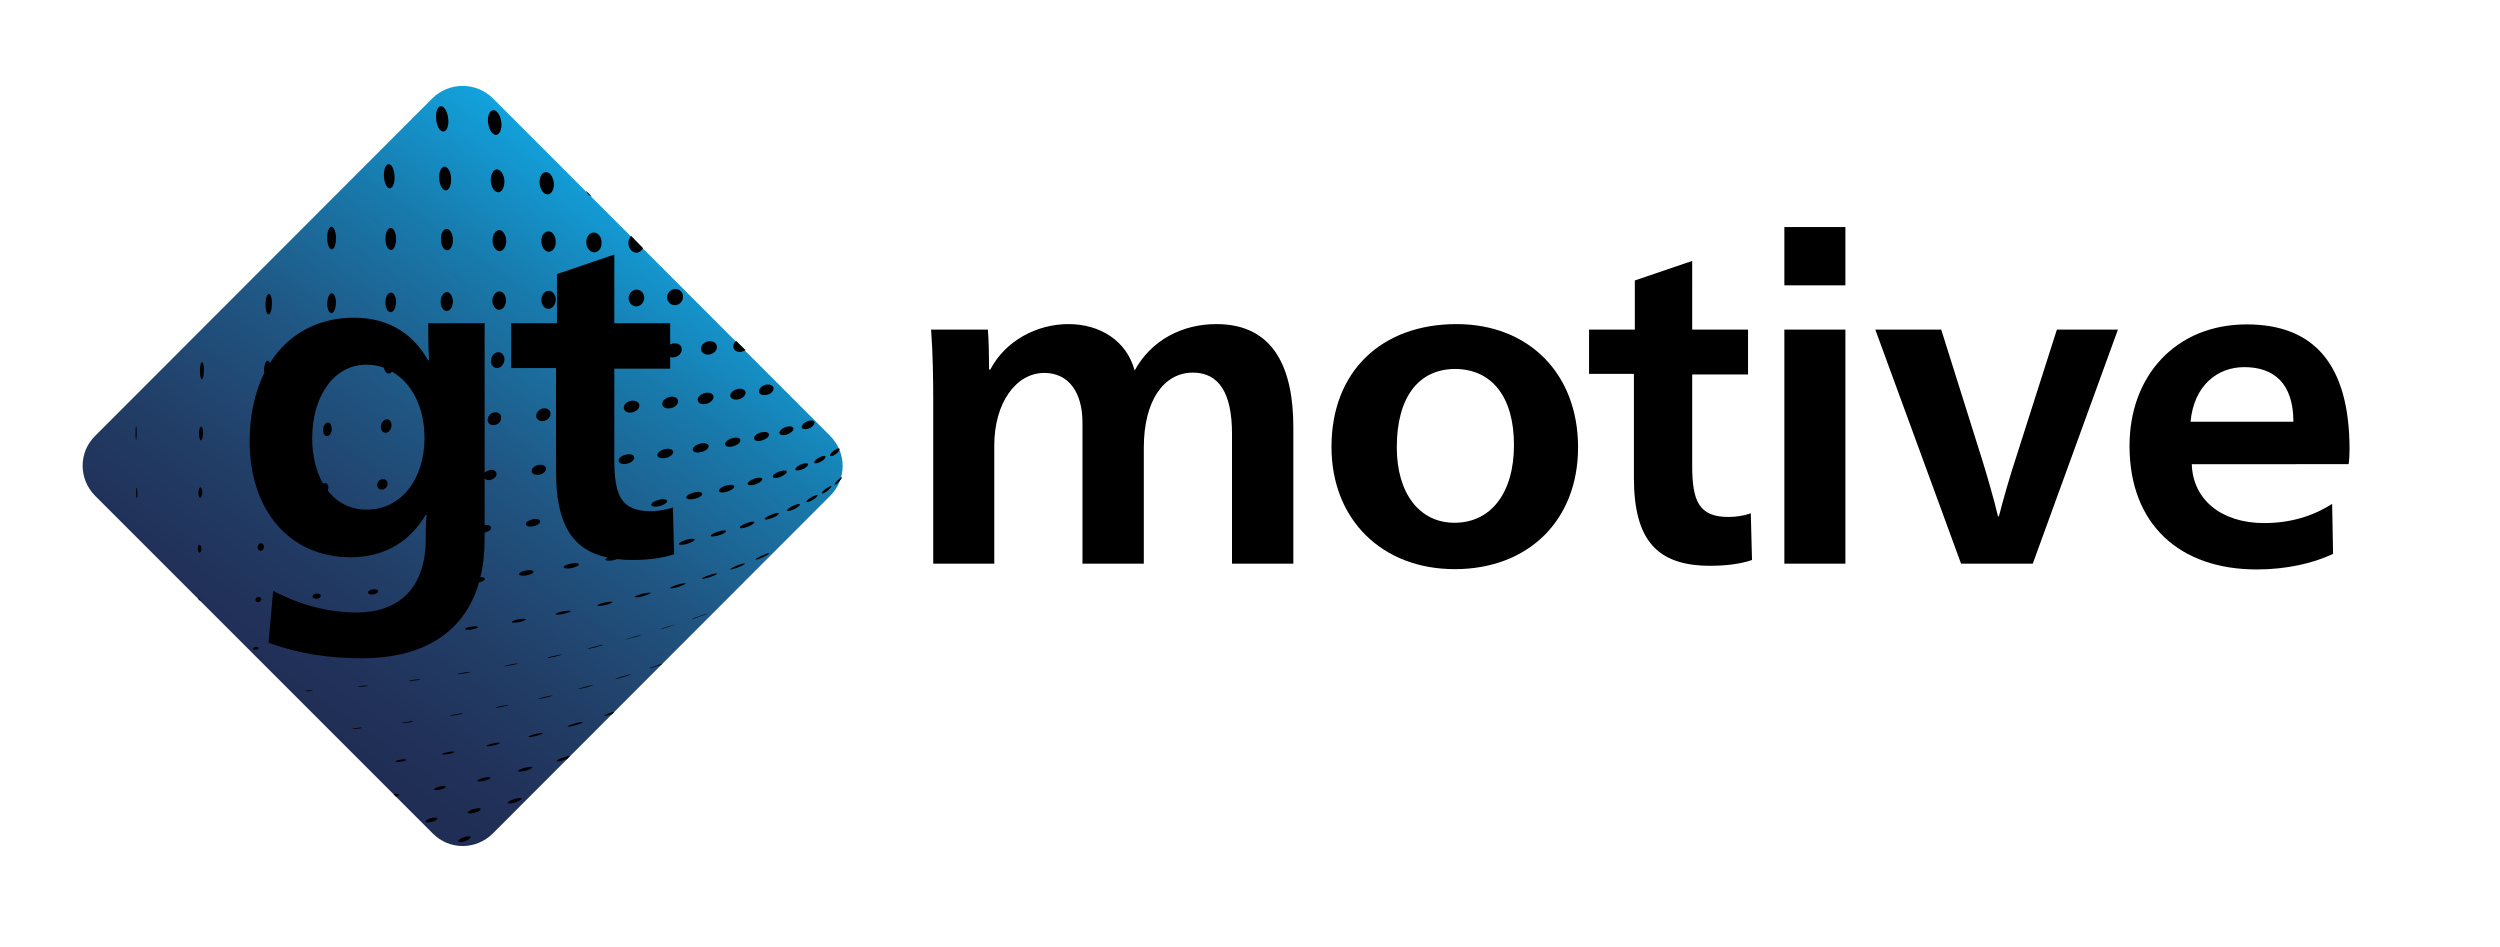 <?xml version="1.0" encoding="utf-8"?>
<!-- Generator: Adobe Illustrator 22.0.1, SVG Export Plug-In . SVG Version: 6.00 Build 0)  -->
<svg version="1.1" id="Capa_1" xmlns="http://www.w3.org/2000/svg" xmlns:xlink="http://www.w3.org/1999/xlink" x="0px" y="0px"
	 viewBox="0 0 819.2 310.2" style="enable-background:new 0 0 819.2 310.2;" xml:space="preserve">
<g>
	<g>
		<path class="st0" d="M324.5,121.1c4.9-9.4,15.2-14.9,25.6-14.9c10.4,0,19.1,5.5,21.7,15.2c5.5-10,15.6-15.2,26.8-15.2
			c19.1,0,25.2,14.9,25.2,33.8v44.7h-20.1v-42.6c0-13.3-4.3-20-12.8-20c-9.5,0-16.1,9.1-16.1,24.6v38h-20.1v-46.3
			c0-9.5-4.3-16.2-12.5-16.2c-9.2,0-16.4,9.7-16.4,23.8v38.7h-20v-52.9c0-7.3-0.1-15.6-0.7-23.8h18.6c0.3,3.3,0.4,9.2,0.4,13.1
			H324.5z"/>
		<path class="st0" d="M517.1,146.6c0,24-16.4,39.9-40.4,39.9c-23.8,0-40.4-16.2-40.4-40.1c0-24.7,16.4-40.2,41-40.2
			C500.7,106.2,517.1,122.2,517.1,146.6z M457.7,146.6c0,15,7.4,24.7,18.9,24.7c11.9,0,19.5-9.7,19.5-25.5
			c0-15.8-7.3-24.9-19.4-24.9C464.8,121,457.7,130.2,457.7,146.6z"/>
		<path class="st0" d="M520.7,122.8V108h15V91.9l18.8-6.4V108h18.3v14.7h-18.3v29.9c0,11.6,2.2,16.8,11.9,16.8
			c2.4,0,5.1-0.4,7.3-1.2l0.4,15.3c-3.7,1.3-8.6,1.9-13.7,1.9c-17.6,0-25-8.6-25-28.9v-34H520.7z"/>
		<path class="st0" d="M584.7,93.4V74.4h20v19.1H584.7z M584.7,108h20v76.7h-20V108z"/>
		<path class="st0" d="M649.5,150.6c1.5,4.8,4,13.4,5.2,18.6h0.3c1.3-5.2,3.9-14.1,5.4-18.6l13.6-42.6H694l-27.9,76.7h-23.5
			L614.5,108h21.6L649.5,150.6z"/>
		<path class="st0" d="M718.2,152c0.3,11.8,9.8,19.4,23.7,19.4c8.5,0,15.9-2.2,22.3-6.3l0.3,16.4c-6.6,3.1-15.3,5.1-25,5.1
			c-25.2,0-41.7-14.7-41.7-40.5c0-23.1,15.3-39.8,38.4-39.8c22.2,0,33.7,13.3,33.7,41c0,1.2-0.1,3.7-0.3,4.8H718.2z M751.5,138.2
			c0-12.5-6.3-17.9-16.1-17.9c-8.8,0-16.5,6-17.6,17.9H751.5z"/>
	</g>
	<g>
		<g>
			<linearGradient id="Rombo_2_" gradientUnits="userSpaceOnUse" x1="91.648" y1="238.249" x2="211.547" y2="67.015">
				<stop  offset="4.926110e-03" style="stop-color:#202D54"/>
				<stop  offset="0.115" style="stop-color:#213159"/>
				<stop  offset="0.294" style="stop-color:#213E67"/>
				<stop  offset="0.52" style="stop-color:#205582"/>
				<stop  offset="0.782" style="stop-color:#187BAD"/>
				<stop  offset="1" style="stop-color:#12A2DD"/>
				<stop  offset="1" style="stop-color:#1EA1DC"/>
			</linearGradient>
			<path id="Rombo_1_" class="st1" d="M161.5,32.2L272,142.8c5.5,5.5,5.5,14.3,0,19.7L161.5,273.1c-5.5,5.5-14.3,5.5-19.7,0
				L31.2,162.5c-5.5-5.5-5.5-14.3,0-19.7L141.7,32.2C147.2,26.8,156,26.8,161.5,32.2z" fill="url(#Rombo_2_)"/>
			<g>
				<path class="st2" d="M157.5,265.2c0.1-0.4-0.7-0.5-1.9-0.2c-1.2,0.3-2.2,0.8-2.3,1.2c-0.1,0.4,0.7,0.5,1.9,0.2
					C156.4,266.2,157.4,265.6,157.5,265.2z"/>
				<path class="st2" d="M152.5,274.2c-1.1,0.3-2.2,0.8-2.3,1.3c-0.2,0.4,0.6,0.6,1.7,0.3c1.1-0.3,2.1-0.9,2.3-1.3
					C154.4,274,153.7,273.9,152.5,274.2z"/>
				<path class="st2" d="M148.9,246.4c0-0.2-0.8-0.2-1.9,0c-1.1,0.2-2.1,0.5-2.1,0.7c0,0.2,0.8,0.2,1.9,0
					C147.9,247,148.8,246.6,148.9,246.4z"/>
				<path class="st2" d="M131.5,248.9c-1,0.1-1.8,0.4-1.9,0.6c0,0.2,0.7,0.3,1.7,0.1c1-0.1,1.8-0.4,1.8-0.6
					C133.2,248.8,132.4,248.7,131.5,248.9z"/>
				<path class="st2" d="M141.6,268c-1.1,0.2-2,0.7-2.1,1.1c-0.1,0.4,0.7,0.5,1.7,0.3c1-0.2,2-0.7,2.1-1.1
					C143.4,267.9,142.7,267.8,141.6,268z"/>
				<path class="st2" d="M133.7,236.5c-1,0.1-1.8,0.3-1.9,0.4c0,0.1,0.8,0,1.8-0.1c1-0.1,1.8-0.3,1.8-0.4
					C135.5,236.3,134.7,236.3,133.7,236.5z"/>
				<path class="st2" d="M144.3,257.7c-1.1,0.2-2,0.6-2.1,0.9c-0.1,0.3,0.7,0.4,1.8,0.2c1.1-0.2,2-0.6,2.1-0.9
					C146.2,257.6,145.4,257.5,144.3,257.7z"/>
				<path class="st2" d="M83.9,212c-0.5,0-1,0.3-1,0.5c0,0.3,0.4,0.5,0.9,0.4c0.5,0,1-0.3,1-0.5C84.8,212.2,84.4,212,83.9,212z"/>
				<path class="st2" d="M85.5,178c-0.6,0-1,0.6-1.1,1.3c0,0.7,0.4,1.2,1,1.2c0.6,0,1-0.6,1.1-1.3C86.5,178.5,86.1,178,85.5,178z"/>
				<path class="st2" d="M84.7,195.6c-0.5,0-1,0.4-1,0.9c0,0.5,0.4,0.8,0.9,0.8c0.5,0,1-0.4,1-0.9C85.7,195.9,85.2,195.6,84.7,195.6
					z"/>
				<path class="st2" d="M118.9,224.7c-0.9,0.1-1.6,0.2-1.6,0.3c0,0.1,0.7,0.1,1.6,0c0.9-0.1,1.6-0.2,1.6-0.3
					C120.4,224.6,119.7,224.6,118.9,224.7z"/>
				<path class="st2" d="M65.4,178.5c-0.3,0-0.6,0.6-0.6,1.3c0,0.7,0.3,1.3,0.6,1.3c0.3,0,0.6-0.6,0.6-1.3
					C66,179.1,65.7,178.5,65.4,178.5z"/>
				<path class="st2" d="M66.2,118.7c-0.4,0-0.7,1.3-0.7,2.8c0,1.5,0.3,2.8,0.6,2.8c0.4,0,0.7-1.3,0.7-2.8
					C66.9,120,66.6,118.7,66.2,118.7z"/>
				<path class="st2" d="M65.9,139.8c-0.4,0-0.7,1-0.7,2.3c0,1.2,0.3,2.2,0.6,2.2c0.4,0,0.7-1,0.7-2.2
					C66.6,140.8,66.3,139.8,65.9,139.8z"/>
				<path class="st2" d="M65.7,159.7c-0.4,0-0.6,0.8-0.7,1.7c0,1,0.3,1.7,0.6,1.7c0.3,0,0.6-0.8,0.7-1.7
					C66.3,160.5,66,159.7,65.7,159.7z"/>
				<path class="st2" d="M107.4,138.5c-0.8,0-1.5,1.1-1.5,2.3c-0.1,1.2,0.5,2.2,1.3,2.1c0.8,0,1.5-1.1,1.5-2.3
					C108.7,139.4,108.2,138.4,107.4,138.5z"/>
				<path class="st2" d="M103.8,194.5c-0.7,0-1.4,0.5-1.4,0.9c0,0.5,0.5,0.8,1.3,0.8c0.7,0,1.4-0.5,1.4-0.9
					C105.2,194.8,104.6,194.5,103.8,194.5z"/>
				<path class="st2" d="M117.1,238.5c-0.9,0.1-1.6,0.2-1.6,0.3c0,0.1,0.7,0.1,1.5,0c0.9-0.1,1.6-0.2,1.6-0.3
					C118.6,238.4,117.9,238.4,117.1,238.5z"/>
				<path class="st2" d="M88.1,96.3c-0.6,0-1.1,1.5-1.1,3.4c0,1.8,0.4,3.3,1,3.3c0.6,0,1.1-1.5,1.1-3.3
					C89.2,97.8,88.7,96.3,88.1,96.3z"/>
				<path class="st2" d="M101.2,226.2c-0.7,0-1.3,0.2-1.3,0.2c0,0.1,0.6,0.1,1.3,0.1c0.7,0,1.3-0.2,1.3-0.2
					C102.5,226.2,101.9,226.2,101.2,226.2z"/>
				<path class="st2" d="M275.9,156.7C275.9,156.7,275.9,156.7,275.9,156.7C275.8,156.8,275.8,156.8,275.9,156.7z"/>
				<path class="st2" d="M45,161.5c0-1-0.1-1.7-0.2-1.7c-0.1,0-0.2,0.8-0.2,1.7c0,1,0.1,1.7,0.2,1.7C45,163.2,45.1,162.4,45,161.5z"
					/>
				<path class="st2" d="M44.8,142c0-1.2-0.1-2.3-0.2-2.3c-0.1,0-0.2,1-0.2,2.2c0,1.2,0.1,2.2,0.2,2.2
					C44.7,144.3,44.8,143.3,44.8,142z"/>
				<path class="st2" d="M255.4,156.4c1.2-0.4,2.3-1.2,2.4-1.7c0.1-0.5-0.8-0.7-2.1-0.3c-1.3,0.4-2.4,1.1-2.5,1.7
					C253.2,156.7,254.2,156.8,255.4,156.4z"/>
				<path class="st2" d="M249.7,141.6c-1.4,0.3-2.5,1.1-2.6,1.9c-0.1,0.8,0.9,1.2,2.3,0.9c1.3-0.3,2.5-1.1,2.6-1.9
					C252,141.7,251,141.4,249.7,141.6z"/>
				<path class="st2" d="M253.5,127.4c0.1-0.9-0.9-1.5-2.2-1.4c-1.4,0.2-2.5,1.1-2.6,2.1c-0.1,1,1,1.6,2.3,1.3
					C252.3,129.3,253.4,128.4,253.5,127.4z"/>
				<path class="st2" d="M208.6,94.9c-1.4,0-2.6,1.3-2.6,2.8c0,1.5,1.1,2.7,2.5,2.7c1.4,0,2.6-1.3,2.6-2.8
					C211.1,96.1,210,94.9,208.6,94.9z"/>
				<path class="st2" d="M210.1,208.1c0-0.1-1.1,0.2-2.5,0.6c-1.4,0.4-2.6,0.8-2.6,0.8c0,0.1,1.1-0.2,2.5-0.6
					C208.9,208.6,210,208.2,210.1,208.1z"/>
				<path class="st2" d="M213.2,194.3c0.1-0.2-1-0.1-2.5,0.2c-1.4,0.4-2.6,0.8-2.7,1.1c0,0.2,1.1,0.2,2.5-0.2
					C212,195,213.2,194.5,213.2,194.3z"/>
				<path class="st2" d="M204.1,221.9c1.4-0.4,2.5-0.8,2.5-0.9c0-0.1-1.1,0.2-2.4,0.6c-1.4,0.4-2.6,0.8-2.6,0.9
					C201.6,222.6,202.7,222.3,204.1,221.9z"/>
				<path class="st2" d="M194.6,76.2c-1.4,0-2.5,1.4-2.5,3.2c0,1.8,1.2,3.2,2.6,3.3c1.4,0,2.5-1.4,2.4-3.2
					C197.2,77.7,196,76.2,194.6,76.2z"/>
				<path class="st2" d="M195.1,212.1c1.4-0.4,2.5-0.7,2.5-0.8c0-0.1-1.1,0.1-2.4,0.5c-1.4,0.4-2.5,0.7-2.6,0.7
					C192.6,212.7,193.7,212.5,195.1,212.1z"/>
				<path class="st2" d="M205.5,148.9c-1.4,0.2-2.7,1-2.8,1.9c-0.1,0.9,1,1.4,2.4,1.2c1.4-0.2,2.6-1,2.7-1.9
					C208,149.2,206.9,148.7,205.5,148.9z"/>
				<path class="st2" d="M209.5,133c0.1-1.1-1-1.8-2.4-1.7c-1.4,0.1-2.7,1.1-2.7,2.2c-0.1,1.1,1,1.8,2.4,1.7
					C208.2,135,209.4,134.1,209.5,133z"/>
				<path class="st2" d="M200.7,197.3c0-0.2-1-0.2-2.4,0.1c-1.4,0.3-2.6,0.8-2.6,1c0,0.2,1.1,0.2,2.5-0.1
					C199.5,198,200.6,197.6,200.7,197.3z"/>
				<path class="st2" d="M134,223.1c0,0.1,0.8,0,1.8-0.1c1-0.1,1.9-0.3,1.9-0.4c0-0.1-0.8,0-1.8,0.1C134.8,222.8,134,223,134,223.1z
					"/>
				<path class="st2" d="M274.9,157c-0.7,0.6-1.4,1.4-1.4,1.7c-0.1,0.3,0.5,0.1,1.1-0.5c0.6-0.6,1.2-1.4,1.3-1.7
					C275.9,156.2,275.5,156.4,274.9,157z"/>
				<path class="st2" d="M174.8,187.4c0.1-0.5-0.9-0.7-2.2-0.5c-1.3,0.2-2.4,0.7-2.5,1.2c-0.1,0.5,0.9,0.6,2.2,0.5
					C173.6,188.4,174.7,187.9,174.8,187.4z"/>
				<path class="st2" d="M156.6,205.5c0-0.3-0.9-0.3-2-0.2c-1.2,0.2-2.2,0.5-2.2,0.8c0,0.3,0.9,0.3,2.1,0.2
					C155.5,206.1,156.5,205.8,156.6,205.5z"/>
				<path class="st2" d="M170.1,202.9c-1.3,0.2-2.3,0.6-2.4,0.9c0,0.3,1,0.3,2.2,0.1c1.3-0.2,2.3-0.6,2.4-0.9
					C172.4,202.7,171.4,202.7,170.1,202.9z"/>
				<path class="st2" d="M144.4,98.8c0,1.7,0.8,3.1,2,3.1c1.1,0,2-1.4,2-3.1c0-1.7-0.9-3.1-2-3.1C145.4,95.7,144.4,97.1,144.4,98.8z
					"/>
				<path class="st2" d="M145.7,54.6c-1.1,0-1.9,1.6-1.8,3.8c0.1,2.1,1,3.9,2.1,4c1.1,0,1.9-1.6,1.8-3.8
					C147.8,56.4,146.8,54.7,145.7,54.6z"/>
				<path class="st2" d="M146.4,75c-1.1,0-2,1.5-1.9,3.5c0,1.9,0.9,3.5,2,3.5c1.1,0,2-1.5,1.9-3.5C148.4,76.6,147.5,75.1,146.4,75z"
					/>
				<path class="st2" d="M154.1,220.2c0-0.1-0.9,0-2.1,0.2c-1.2,0.2-2.1,0.4-2.1,0.5c0,0.1,0.9,0,2.1-0.2
					C153.2,220.5,154.1,220.3,154.1,220.2z"/>
				<path class="st2" d="M149.5,234.3c1.1-0.2,2.1-0.4,2.1-0.5c0-0.1-0.9,0-2,0.2c-1.1,0.2-2.1,0.4-2.1,0.5
					C147.4,234.6,148.3,234.5,149.5,234.3z"/>
				<path class="st2" d="M144.6,34.8c-1.1-0.1-1.9,1.7-1.7,4c0.1,2.3,1.1,4.2,2.3,4.3c1.1,0.1,1.9-1.7,1.7-4
					C146.7,36.8,145.7,34.9,144.6,34.8z"/>
				<path class="st2" d="M260,140.6c0.1-0.7-0.8-1.1-2.1-0.8c-1.3,0.3-2.4,1.2-2.5,1.9c-0.1,0.7,0.9,1.1,2.1,0.8
					C258.8,142.1,259.9,141.3,260,140.6z"/>
				<path class="st2" d="M190.9,236.7c0.1-0.2-1-0.1-2.3,0.3c-1.3,0.4-2.5,0.8-2.6,1c-0.1,0.2,1,0.1,2.3-0.3
					C189.7,237.4,190.8,236.9,190.9,236.7z"/>
				<path class="st2" d="M175.7,136.1c-0.1,1.1,0.9,2,2.2,1.9c1.3-0.1,2.4-1.1,2.5-2.3c0.1-1.1-0.9-2-2.2-1.9
					C176.9,133.9,175.8,135,175.7,136.1z"/>
				<path class="st2" d="M172.3,171.6c-0.1,0.7,0.9,1.1,2.2,0.9c1.3-0.2,2.4-0.9,2.5-1.5c0.1-0.7-0.9-1.1-2.2-0.9
					C173.5,170.3,172.4,171,172.3,171.6z"/>
				<path class="st2" d="M179.8,95.3c-1.3,0-2.4,1.3-2.4,3c0,1.6,1,2.9,2.3,2.9c1.3,0,2.4-1.4,2.4-3
					C182.1,96.6,181.1,95.3,179.8,95.3z"/>
				<path class="st2" d="M179.3,215.6c0,0.1,1.1-0.1,2.4-0.4c1.3-0.3,2.4-0.6,2.4-0.7c0-0.1-1,0.1-2.4,0.4
					C180.4,215.2,179.3,215.5,179.3,215.6z"/>
				<path class="st2" d="M175.4,241.2c1.3-0.3,2.4-0.7,2.4-0.9c0.1-0.2-0.9-0.1-2.2,0.2c-1.3,0.3-2.4,0.7-2.4,0.9
					C173.1,241.6,174.1,241.5,175.4,241.2z"/>
				<path class="st2" d="M181.1,227.9c0-0.1-1,0.1-2.3,0.4c-1.3,0.3-2.4,0.6-2.4,0.7c0,0.1,1-0.1,2.4-0.4
					C180,228.3,181,228,181.1,227.9z"/>
				<path class="st2" d="M174.2,154.2c-0.1,0.9,0.9,1.5,2.2,1.4c1.3-0.1,2.4-1,2.5-1.9c0.1-0.9-0.9-1.5-2.2-1.4
					C175.4,152.5,174.3,153.3,174.2,154.2z"/>
				<path class="st2" d="M182.1,201.2c0,0.3,1,0.3,2.4,0c1.3-0.3,2.5-0.7,2.5-0.9c0-0.3-1-0.2-2.3,0
					C183.3,200.5,182.2,200.9,182.1,201.2z"/>
				<path class="st2" d="M184.7,185.8c-0.1,0.4,1,0.6,2.4,0.4c1.4-0.3,2.5-0.8,2.6-1.2c0.1-0.4-1-0.6-2.3-0.4
					C186,184.8,184.8,185.4,184.7,185.8z"/>
				<path class="st2" d="M255.2,168.3c0.1-0.4-0.8-0.3-2.1,0.2c-1.3,0.5-2.4,1.1-2.5,1.5c-0.1,0.4,0.9,0.3,2.2-0.2
					C254.1,169.4,255.1,168.7,255.2,168.3z"/>
				<path class="st2" d="M249.8,182.7c1.2-0.5,2.2-1.2,2.3-1.4c0.1-0.2-0.9,0.1-2.1,0.6c-1.2,0.6-2.3,1.1-2.4,1.4
					C247.6,183.5,248.6,183.3,249.8,182.7z"/>
				<path class="st2" d="M237.9,174.1c0.1-0.4-1-0.4-2.3,0c-1.4,0.4-2.6,1-2.7,1.4c-0.1,0.4,1,0.4,2.4,0
					C236.7,175.1,237.9,174.5,237.9,174.1z"/>
				<path class="st2" d="M235,188c0.1-0.2-1-0.1-2.4,0.4c-1.4,0.4-2.6,1-2.6,1.2c-0.1,0.2,1,0,2.4-0.4
					C233.8,188.7,234.9,188.2,235,188z"/>
				<path class="st2" d="M231.6,201.1c0-0.1-1.1,0.3-2.4,0.8c-1.4,0.5-2.5,0.9-2.6,1c0,0.1,1.1-0.2,2.5-0.8
					C230.5,201.6,231.6,201.2,231.6,201.1z"/>
				<path class="st2" d="M249.8,157.1c0.1-0.6-0.9-0.7-2.2-0.4c-1.3,0.4-2.5,1.1-2.6,1.7c-0.1,0.6,0.9,0.8,2.3,0.4
					C248.5,158.4,249.7,157.7,249.8,157.1z"/>
				<path class="st2" d="M247.2,171.2c0.1-0.4-0.9-0.4-2.2,0.1c-1.3,0.4-2.5,1.1-2.6,1.5c-0.1,0.4,1,0.4,2.3-0.1
					C246,172.3,247.1,171.6,247.2,171.2z"/>
				<path class="st2" d="M244.1,184.7c0.1-0.2-1,0-2.3,0.5c-1.3,0.5-2.5,1.1-2.5,1.3c-0.1,0.2,1,0,2.3-0.5
					C243,185.5,244.1,184.9,244.1,184.7z"/>
				<path class="st2" d="M194.3,224.5c0-0.1-1.1,0.2-2.4,0.5c-1.4,0.4-2.5,0.7-2.5,0.8c0,0.1,1.1-0.2,2.5-0.5
					C193.2,225,194.3,224.6,194.3,224.5z"/>
				<path class="st2" d="M218.9,205.3c-1.4,0.4-2.6,0.9-2.6,0.9c0,0.1,1.1-0.2,2.5-0.7c1.4-0.4,2.5-0.9,2.5-0.9
					C221.4,204.6,220.3,204.9,218.9,205.3z"/>
				<path class="st2" d="M224.7,191.2c0-0.2-1-0.1-2.4,0.3c-1.4,0.4-2.6,0.9-2.7,1.2c0,0.2,1.1,0.1,2.5-0.3
					C223.4,191.9,224.6,191.4,224.7,191.2z"/>
				<path class="st2" d="M233.8,130.2c0.1-1-1-1.7-2.4-1.5c-1.4,0.2-2.7,1.1-2.8,2.2c-0.1,1,1,1.7,2.5,1.5
					C232.5,132.2,233.7,131.2,233.8,130.2z"/>
				<path class="st2" d="M224.9,178.3c1.4-0.4,2.6-1,2.7-1.4c0.1-0.4-1-0.5-2.4-0.1c-1.4,0.4-2.7,1-2.7,1.4
					C222.3,178.6,223.5,178.6,224.9,178.3z"/>
				<path class="st2" d="M232.2,146.3c0.1-0.8-1-1.3-2.4-1c-1.4,0.2-2.7,1.1-2.8,1.9c-0.1,0.8,1,1.3,2.4,1
					C230.9,148,232.1,147.1,232.2,146.3z"/>
				<path class="st2" d="M230.1,161.9c0.1-0.6-1-0.9-2.4-0.6c-1.4,0.3-2.7,1-2.8,1.6c-0.1,0.6,1,0.9,2.4,0.6
					C228.8,163.3,230,162.5,230.1,161.9z"/>
				<path class="st2" d="M234.9,113.8c0.1-1.2-1-2.1-2.5-2c-1.4,0.1-2.7,1.2-2.7,2.4c-0.1,1.2,1.1,2.1,2.5,2
					C233.7,116,234.9,115,234.9,113.8z"/>
				<path class="st2" d="M221.3,94.7c-1.4,0-2.7,1.2-2.7,2.7c0,1.5,1.1,2.6,2.6,2.6c1.4,0,2.6-1.3,2.6-2.7
					C223.9,95.9,222.8,94.7,221.3,94.7z"/>
				<path class="st2" d="M220.6,148.2c0.1-0.8-1-1.3-2.4-1.1c-1.4,0.2-2.7,1.1-2.8,1.9c-0.1,0.8,1,1.3,2.5,1.1
					C219.3,149.9,220.5,149,220.6,148.2z"/>
				<path class="st2" d="M222.2,131.6c0.1-1-1-1.8-2.4-1.6c-1.4,0.2-2.7,1.1-2.8,2.2c-0.1,1.1,1,1.8,2.5,1.6
					C220.9,133.7,222.1,132.7,222.2,131.6z"/>
				<path class="st2" d="M218.6,164.3c0.1-0.6-1-0.9-2.4-0.6c-1.4,0.3-2.7,1-2.8,1.6c-0.1,0.6,1,0.9,2.5,0.6
					C217.2,165.6,218.5,164.9,218.6,164.3z"/>
				<path class="st2" d="M237.9,161.2c1.4-0.3,2.6-1.1,2.7-1.7c0.1-0.6-0.9-0.8-2.3-0.5c-1.4,0.3-2.6,1.1-2.7,1.7
					C235.4,161.3,236.5,161.6,237.9,161.2z"/>
				<path class="st2" d="M242.6,144.4c0.1-0.8-0.9-1.2-2.3-0.9c-1.4,0.3-2.6,1.1-2.7,1.9c-0.1,0.8,1,1.2,2.4,0.9
					C241.3,146,242.5,145.2,242.6,144.4z"/>
				<path class="st2" d="M244.3,128.8c0.1-1-1-1.6-2.3-1.4c-1.4,0.2-2.6,1.1-2.7,2.1c-0.1,1,1,1.6,2.4,1.4
					C243,130.8,244.2,129.8,244.3,128.8z"/>
				<path class="st2" d="M108.7,96.1c-0.8,0-1.4,1.5-1.5,3.3c0,1.8,0.6,3.2,1.4,3.2c0.8,0,1.4-1.5,1.5-3.3
					C110.1,97.5,109.5,96.1,108.7,96.1z"/>
				<path class="st2" d="M108.6,74.3c-0.8,0-1.4,1.6-1.4,3.7c0,2,0.7,3.7,1.5,3.7c0.8,0,1.4-1.6,1.4-3.7
					C110.1,76,109.4,74.3,108.6,74.3z"/>
				<path class="st2" d="M128.1,95.9c-1,0-1.8,1.4-1.8,3.2c0,1.8,0.7,3.2,1.7,3.2c1,0,1.7-1.5,1.8-3.2
					C129.8,97.3,129.1,95.9,128.1,95.9z"/>
				<path class="st2" d="M128.3,139.5c0.1-1.2-0.6-2.1-1.6-2.1c-1,0.1-1.8,1.1-1.9,2.3c-0.1,1.2,0.6,2.1,1.6,2.1
					C127.4,141.8,128.2,140.7,128.3,139.5z"/>
				<path class="st2" d="M128,74.7c-1,0-1.7,1.6-1.7,3.6c0,2,0.8,3.6,1.8,3.6c1,0,1.7-1.6,1.7-3.6C129.8,76.3,129,74.7,128,74.7z"/>
				<path class="st2" d="M127.4,53.8c-1,0-1.7,1.7-1.6,3.9c0.1,2.2,0.9,4,1.9,4c1,0,1.7-1.7,1.6-3.9
					C129.2,55.6,128.4,53.8,127.4,53.8z"/>
				<path class="st2" d="M127,158.6c0.1-0.9-0.6-1.7-1.6-1.6c-0.9,0-1.8,0.9-1.8,1.8c-0.1,0.9,0.6,1.7,1.6,1.6
					C126.1,160.4,127,159.5,127,158.6z"/>
				<path class="st2" d="M159.8,137.4c-0.1,1.2,0.8,2,2.1,1.9c1.2-0.1,2.3-1.1,2.3-2.3c0.1-1.2-0.8-2-2.1-1.9
					C161,135.2,159.9,136.2,159.8,137.4z"/>
				<path class="st2" d="M163,120.6c1.2-0.1,2.2-1.3,2.3-2.7c0.1-1.4-0.9-2.5-2.1-2.5c-1.2,0.1-2.3,1.3-2.3,2.7
					C160.8,119.6,161.8,120.7,163,120.6z"/>
				<path class="st2" d="M163.6,101.5c1.2,0,2.2-1.4,2.2-3c0-1.7-0.9-3-2.2-3c-1.2,0-2.2,1.4-2.3,3
					C161.4,100.2,162.4,101.6,163.6,101.5z"/>
				<path class="st2" d="M165.1,218.3c0,0.1,1,0,2.3-0.3c1.3-0.2,2.3-0.5,2.3-0.6c0-0.1-1,0.1-2.2,0.3
					C166.1,218,165.1,218.3,165.1,218.3z"/>
				<path class="st2" d="M161.8,36.1c-1.2-0.1-2.1,1.6-1.9,3.9c0.2,2.2,1.3,4.1,2.5,4.2c1.2,0.1,2.1-1.7,1.9-3.9
					C164.1,38.1,163,36.2,161.8,36.1z"/>
				<path class="st2" d="M164.5,231.6c1.2-0.2,2.2-0.5,2.3-0.6c0-0.1-1,0.1-2.2,0.3c-1.2,0.2-2.2,0.5-2.3,0.6
					C162.3,232,163.3,231.9,164.5,231.6z"/>
				<path class="st2" d="M162.9,55.5c-1.2-0.1-2.1,1.6-2.1,3.6c0.1,2.1,1.1,3.8,2.4,3.9c1.2,0.1,2.1-1.6,2.1-3.7
					C165.2,57.3,164.1,55.6,162.9,55.5z"/>
				<path class="st2" d="M163.6,75.4c-1.2,0-2.2,1.5-2.2,3.4c0,1.9,1,3.4,2.3,3.5c1.2,0,2.2-1.5,2.2-3.4
					C165.8,77,164.8,75.4,163.6,75.4z"/>
				<path class="st2" d="M179,56.4c-1.3-0.1-2.3,1.5-2.2,3.5c0.1,2,1.2,3.7,2.5,3.8c1.3,0.1,2.3-1.5,2.2-3.5
					C181.4,58.2,180.3,56.5,179,56.4z"/>
				<path class="st2" d="M179.7,75.8c-1.3,0-2.4,1.4-2.3,3.3c0,1.8,1.1,3.3,2.4,3.4c1.3,0,2.4-1.5,2.3-3.3
					C182.1,77.3,181,75.8,179.7,75.8z"/>
				<path class="st2" d="M163.8,243.5c0.1-0.2-0.9-0.2-2.1,0.1c-1.2,0.2-2.2,0.6-2.3,0.8c-0.1,0.2,0.9,0.2,2.1-0.1
					C162.7,244.1,163.7,243.7,163.8,243.5z"/>
				<path class="st2" d="M158.4,255.9c1.2-0.3,2.2-0.7,2.3-1c0.1-0.3-0.8-0.3-2-0.1c-1.2,0.3-2.2,0.7-2.3,1
					C156.3,256.1,157.2,256.2,158.4,255.9z"/>
				<path class="st2" d="M170.9,261.8c0.2-0.4-0.7-0.4-2-0.1c-1.2,0.4-2.4,0.9-2.5,1.3c-0.1,0.4,0.8,0.4,2,0.1
					C169.6,262.7,170.7,262.2,170.9,261.8z"/>
				<path class="st2" d="M174.4,251.5c0.1-0.3-0.8-0.3-2.1,0c-1.3,0.3-2.4,0.8-2.5,1.1c-0.1,0.3,0.9,0.3,2.1,0
					C173.2,252.4,174.3,251.8,174.4,251.5z"/>
				<path class="st2" d="M264.8,152.2c0.1-0.5-0.7-0.6-1.9-0.2c-1.2,0.4-2.2,1.2-2.3,1.7c-0.1,0.5,0.8,0.6,2,0.2
					C263.7,153.6,264.7,152.8,264.8,152.2z"/>
				<path class="st2" d="M266.9,138.6c0.1-0.7-0.7-1-1.9-0.7c-1.2,0.3-2.2,1.2-2.3,1.9c-0.1,0.7,0.8,1,2,0.7
					C265.9,140.2,266.8,139.3,266.9,138.6z"/>
				<path class="st2" d="M262.1,165.4c0.1-0.4-0.7-0.3-1.9,0.2c-1.2,0.5-2.2,1.2-2.3,1.6c-0.1,0.4,0.8,0.3,2-0.2
					C261.1,166.5,262,165.8,262.1,165.4z"/>
				<path class="st2" d="M123.9,193.8c0-0.5-0.7-0.8-1.6-0.7c-0.9,0.1-1.7,0.5-1.7,1c-0.1,0.5,0.7,0.8,1.6,0.7
					C123.1,194.7,123.9,194.2,123.9,193.8z"/>
				<path class="st2" d="M267.9,162.4c0.1-0.4-0.6-0.2-1.6,0.3c-1,0.5-2,1.3-2,1.6c-0.1,0.4,0.7,0.2,1.7-0.3
					C266.9,163.5,267.8,162.8,267.9,162.4z"/>
				<path class="st2" d="M270.5,149.8c0.1-0.5-0.6-0.6-1.6-0.1c-1,0.4-2,1.2-2.1,1.7c-0.1,0.5,0.7,0.6,1.7,0.1
					C269.6,151.1,270.4,150.3,270.5,149.8z"/>
				<path class="st2" d="M275.1,147.3c0.1-0.5-0.5-0.5-1.3,0c-0.9,0.5-1.7,1.3-1.8,1.8c-0.1,0.5,0.6,0.5,1.4,0
					C274.3,148.6,275,147.8,275.1,147.3z"/>
				<path class="st2" d="M270.8,161.1c0.8-0.6,1.5-1.3,1.6-1.7c0.1-0.3-0.5-0.1-1.3,0.4c-0.9,0.6-1.7,1.3-1.8,1.7
					C269.3,161.9,270,161.7,270.8,161.1z"/>
				<path class="st2" d="M193.9,64.4l-1.9-1.9C192.4,63.5,193.1,64.2,193.9,64.4z"/>
				<path class="st2" d="M206.8,77.3c-0.5,0.6-0.9,1.4-0.9,2.3c0,1.7,1.2,3.2,2.6,3.2c0.9,0,1.8-0.6,2.2-1.5L206.8,77.3z"/>
				<path class="st2" d="M241.2,111.7c-0.5,0.4-0.9,1-0.9,1.7c-0.1,1.2,1,2.1,2.5,1.9c0.6-0.1,1.1-0.3,1.5-0.6L241.2,111.7z"/>
				<path class="st2" d="M198,234.5c-0.1,0.2,1,0,2.4-0.4c0,0,0.1,0,0.1,0l0.9-0.9c-0.2,0.1-0.5,0.1-0.8,0.2
					C199.2,233.8,198,234.4,198,234.5z"/>
				<path class="st2" d="M182.4,249.3c-0.1,0.3,0.9,0.3,2.2-0.2c0.4-0.1,0.8-0.3,1.2-0.4l1-1c-0.4,0-1,0.1-1.8,0.4
					C183.7,248.4,182.5,249,182.4,249.3z"/>
				<path class="st2" d="M212.8,219c0,0.1,1.1-0.2,2.5-0.7c0.6-0.2,1.1-0.4,1.5-0.6l0.3-0.3c-0.4,0.1-1,0.3-1.7,0.6
					C214,218.5,212.8,218.9,212.8,219z"/>
				<path class="st2" d="M129.2,260.2c-0.1,0-0.2,0-0.3,0l0.9,0.9c0.5-0.2,0.9-0.4,1-0.6C130.9,260.2,130.2,260.1,129.2,260.2z"/>
				<path class="st2" d="M65.1,196.1c-0.1,0-0.2,0-0.2,0.1l0.8,0.8c0,0,0,0,0-0.1C65.7,196.5,65.4,196.1,65.1,196.1z"/>
			</g>
		</g>
		<g>
			<path class="st2" d="M160.4,157.3c1.2-0.1,2.3-1,2.3-1.9c0.1-0.9-0.8-1.6-2-1.4c-0.8,0.1-1.5,0.5-1.9,0.9v-49h-18.5
				c0,3.9,0,7.4,0.3,12.2h-0.3c-4.6-8.2-12.4-14-24.3-14c-12.2,0-21.7,5.6-27.6,14.9c-0.2-0.5-0.4-0.8-0.7-0.8
				c-0.6,0-1.1,1.3-1.2,2.8c0,0.4,0,0.8,0.1,1.2c-3.1,6.3-4.8,13.9-4.8,22.4c0,22.6,13.1,38,33.1,38c12.1,0,20-6.1,24.6-13.9h0.3
				c-0.3,2.7-0.3,5.4-0.3,7.9c0,16.5-9.2,24.1-22.6,24.1c-8.6,0-17.9-2.1-27.4-7.1l-1.5,17c10,3.7,20.1,5.1,30.5,5.1
				c21.8,0,34.1-9.7,38.5-24.9c1-0.2,1.9-0.6,1.9-1.1c0-0.4-0.6-0.6-1.5-0.6c1-3.9,1.4-8.1,1.4-12.5v-2.1c1.1-0.2,2.1-0.8,2.1-1.5
				c0.1-0.7-0.8-1.1-2-1c0,0-0.1,0-0.1,0v-15.2C159.2,157.2,159.7,157.4,160.4,157.3z M120.2,167c-5.4,0-9.8-2.3-12.8-6.3
				c0.1-0.2,0.2-0.5,0.2-0.8c0.1-1-0.5-1.7-1.3-1.6c-0.2,0-0.3,0.1-0.5,0.1c-2.2-3.9-3.5-9-3.5-14.8c0-13.7,7.1-24.1,17.7-24.1
				c2.1,0,4,0.3,5.8,1c0.2,1.1,0.8,1.9,1.6,1.9c0.4,0,0.8-0.3,1.1-0.6c6.6,3.8,10.6,11.9,10.6,21.7C139.1,156.9,131.5,167,120.2,167
				z"/>
			<path class="st2" d="M219.6,120.6V117c0.3,0.1,0.7,0.1,1.1,0.1c1.4-0.1,2.6-1.2,2.7-2.5c0.1-1.3-1-2.2-2.5-2.1
				c-0.5,0-0.9,0.2-1.3,0.4v-7h-18.3V83.4l-18.8,6.4v16.1h-15v14.7h14.7v34c0,16.8,5.1,25.6,16.9,28.1c-0.4,0.2-0.7,0.4-0.7,0.6
				c-0.1,0.4,1,0.6,2.4,0.3c0.5-0.1,1-0.2,1.4-0.4c1.6,0.2,3.3,0.3,5,0.3c5.1,0,10-0.6,13.7-1.9l-0.4-15.3c-2.2,0.7-4.9,1.2-7.3,1.2
				c-9.7,0-11.9-5.2-11.9-16.8v-29.9H219.6z"/>
		</g>
	</g>
</g>
</svg>
